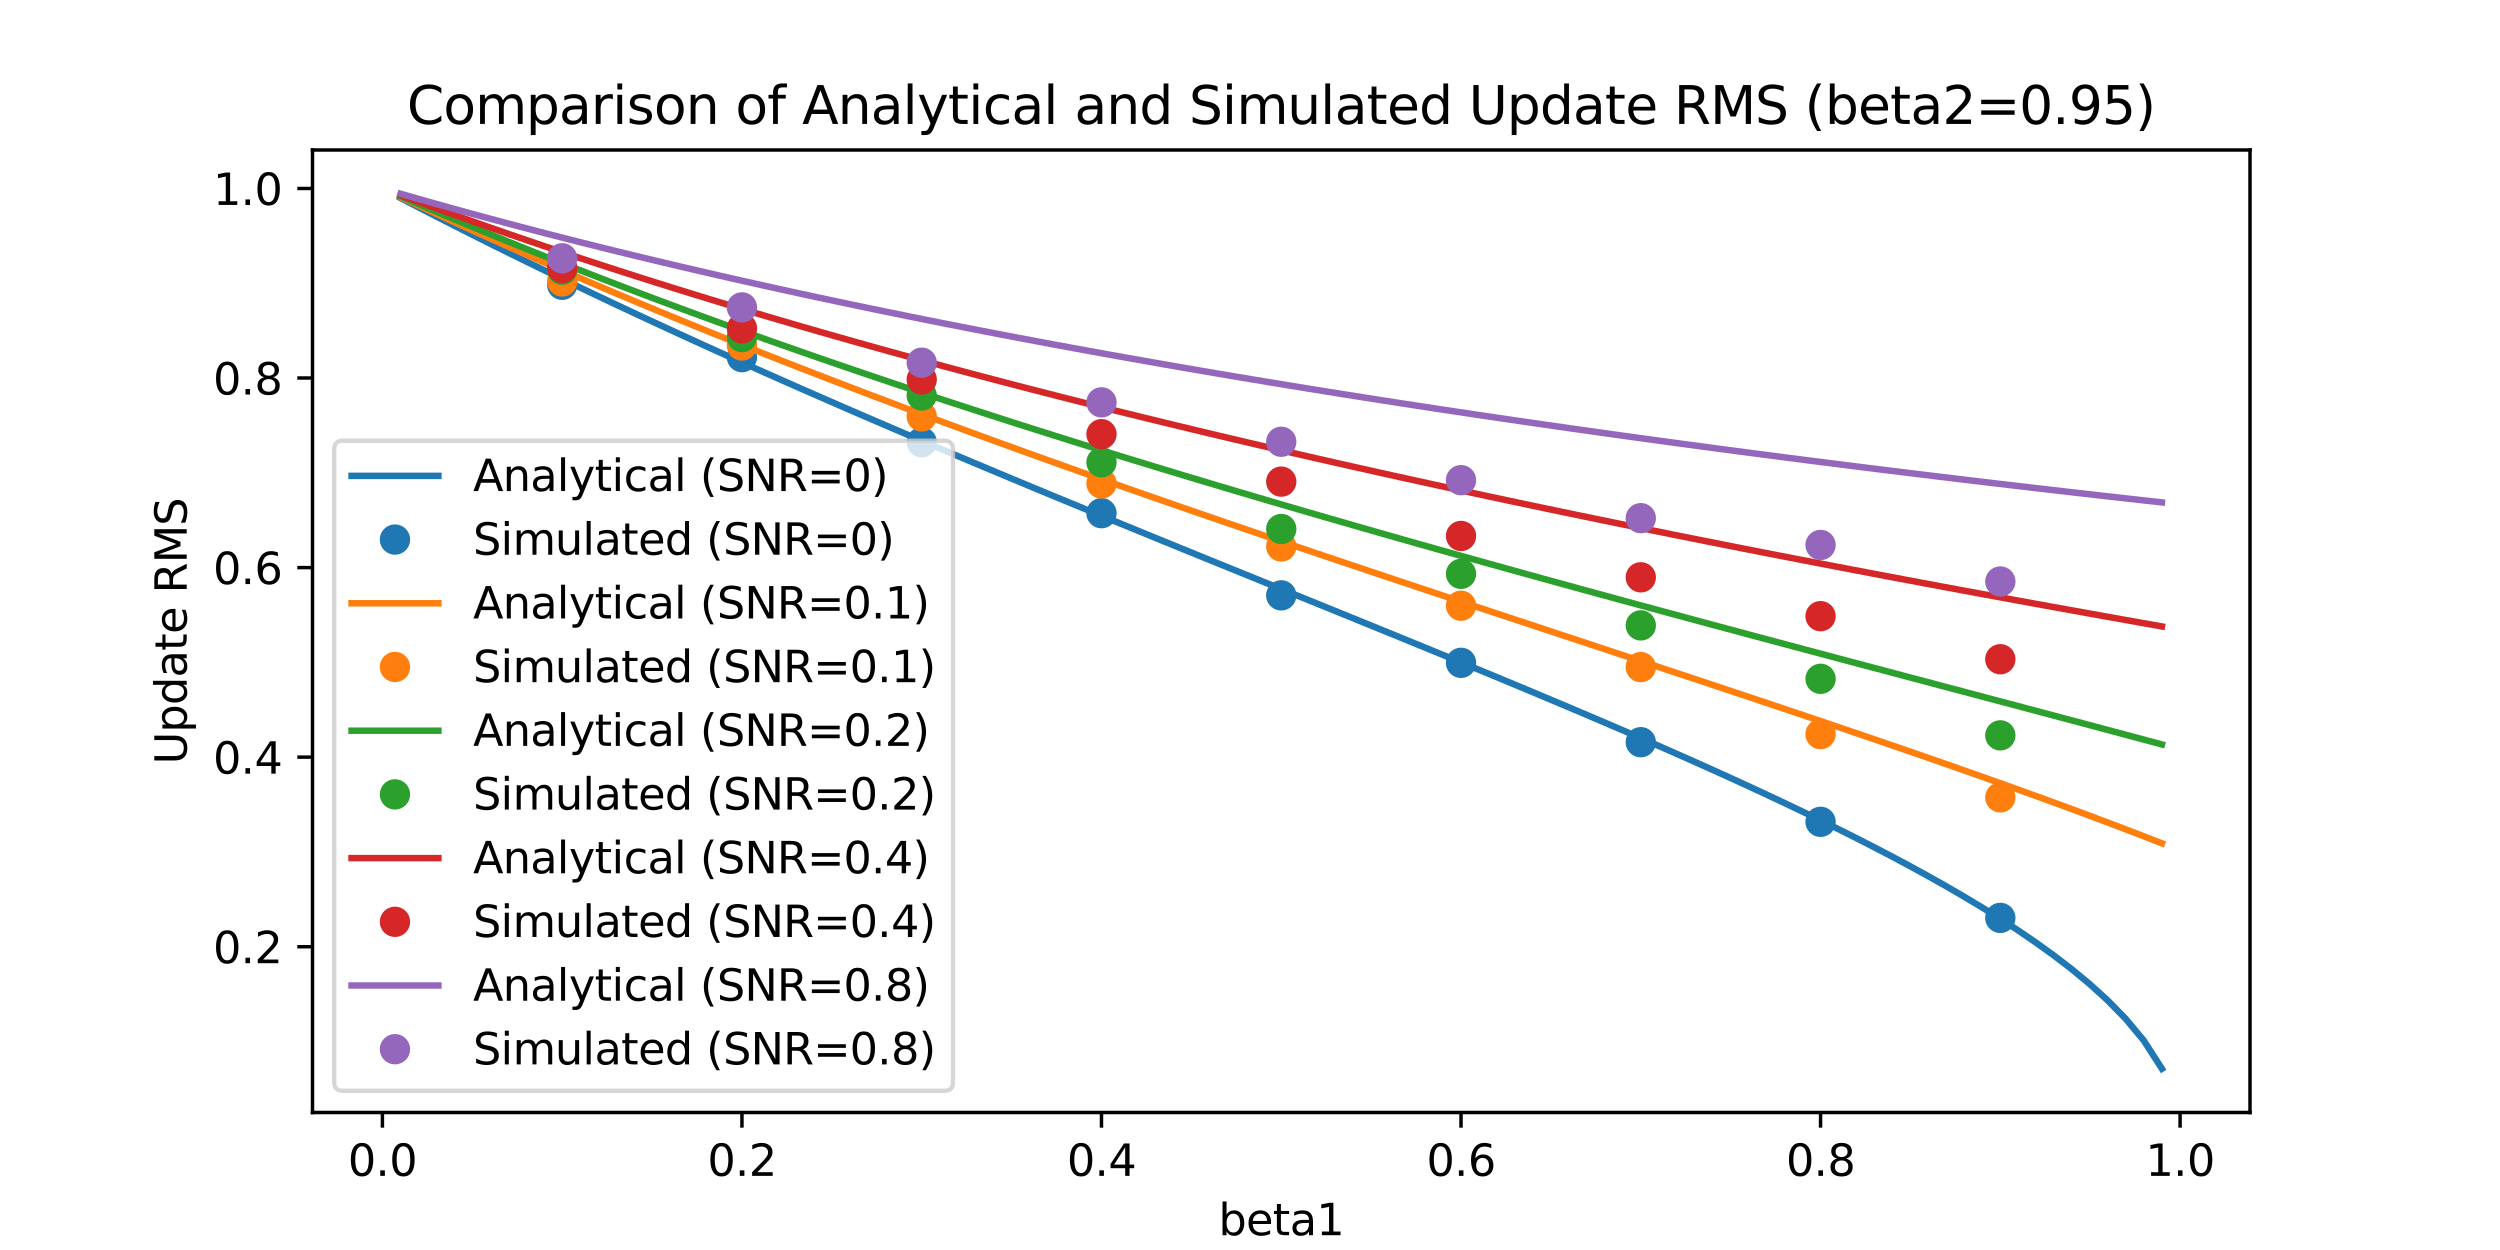 <?xml version="1.0" encoding="utf-8" standalone="no"?>
<!DOCTYPE svg PUBLIC "-//W3C//DTD SVG 1.1//EN"
  "http://www.w3.org/Graphics/SVG/1.1/DTD/svg11.dtd">
<svg xmlns:xlink="http://www.w3.org/1999/xlink" width="576pt" height="288pt" viewBox="0 0 576 288" xmlns="http://www.w3.org/2000/svg" version="1.1">
 <defs>
  <style type="text/css">*{stroke-linejoin: round; stroke-linecap: butt}</style>
 </defs>
 <g id="figure_1">
  <g id="patch_1">
   <path d="M 0 288 
L 576 288 
L 576 0 
L 0 0 
z
" style="fill: #ffffff"/>
  </g>
  <g id="axes_1">
   <g id="patch_2">
    <path d="M 72 256.32 
L 518.4 256.32 
L 518.4 34.56 
L 72 34.56 
z
" style="fill: #ffffff"/>
   </g>
   <g id="matplotlib.axis_1">
    <g id="xtick_1">
     <g id="line2d_1">
      <defs>
       <path id="m6813769b62" d="M 0 0 
L 0 3.5 
" style="stroke: #000000; stroke-width: 0.8"/>
      </defs>
      <g>
       <use xlink:href="#m6813769b62" x="88.107" y="256.32" style="stroke: #000000; stroke-width: 0.8"/>
      </g>
     </g>
     <g id="text_1">
      <!-- 0.0 -->
      <g transform="translate(80.156 270.918) scale(0.1 -0.1)">
       <defs>
        <path id="DejaVuSans-30" d="M 2034 4250 
Q 1547 4250 1301 3770 
Q 1056 3291 1056 2328 
Q 1056 1369 1301 889 
Q 1547 409 2034 409 
Q 2525 409 2770 889 
Q 3016 1369 3016 2328 
Q 3016 3291 2770 3770 
Q 2525 4250 2034 4250 
z
M 2034 4750 
Q 2819 4750 3233 4129 
Q 3647 3509 3647 2328 
Q 3647 1150 3233 529 
Q 2819 -91 2034 -91 
Q 1250 -91 836 529 
Q 422 1150 422 2328 
Q 422 3509 836 4129 
Q 1250 4750 2034 4750 
z
" transform="scale(0.016)"/>
        <path id="DejaVuSans-2e" d="M 684 794 
L 1344 794 
L 1344 0 
L 684 0 
L 684 794 
z
" transform="scale(0.016)"/>
       </defs>
       <use xlink:href="#DejaVuSans-30"/>
       <use xlink:href="#DejaVuSans-2e" transform="translate(63.623 0)"/>
       <use xlink:href="#DejaVuSans-30" transform="translate(95.41 0)"/>
      </g>
     </g>
    </g>
    <g id="xtick_2">
     <g id="line2d_2">
      <g>
       <use xlink:href="#m6813769b62" x="170.944" y="256.32" style="stroke: #000000; stroke-width: 0.8"/>
      </g>
     </g>
     <g id="text_2">
      <!-- 0.2 -->
      <g transform="translate(162.993 270.918) scale(0.1 -0.1)">
       <defs>
        <path id="DejaVuSans-32" d="M 1228 531 
L 3431 531 
L 3431 0 
L 469 0 
L 469 531 
Q 828 903 1448 1529 
Q 2069 2156 2228 2338 
Q 2531 2678 2651 2914 
Q 2772 3150 2772 3378 
Q 2772 3750 2511 3984 
Q 2250 4219 1831 4219 
Q 1534 4219 1204 4116 
Q 875 4013 500 3803 
L 500 4441 
Q 881 4594 1212 4672 
Q 1544 4750 1819 4750 
Q 2544 4750 2975 4387 
Q 3406 4025 3406 3419 
Q 3406 3131 3298 2873 
Q 3191 2616 2906 2266 
Q 2828 2175 2409 1742 
Q 1991 1309 1228 531 
z
" transform="scale(0.016)"/>
       </defs>
       <use xlink:href="#DejaVuSans-30"/>
       <use xlink:href="#DejaVuSans-2e" transform="translate(63.623 0)"/>
       <use xlink:href="#DejaVuSans-32" transform="translate(95.41 0)"/>
      </g>
     </g>
    </g>
    <g id="xtick_3">
     <g id="line2d_3">
      <g>
       <use xlink:href="#m6813769b62" x="253.781" y="256.32" style="stroke: #000000; stroke-width: 0.8"/>
      </g>
     </g>
     <g id="text_3">
      <!-- 0.4 -->
      <g transform="translate(245.83 270.918) scale(0.1 -0.1)">
       <defs>
        <path id="DejaVuSans-34" d="M 2419 4116 
L 825 1625 
L 2419 1625 
L 2419 4116 
z
M 2253 4666 
L 3047 4666 
L 3047 1625 
L 3713 1625 
L 3713 1100 
L 3047 1100 
L 3047 0 
L 2419 0 
L 2419 1100 
L 313 1100 
L 313 1709 
L 2253 4666 
z
" transform="scale(0.016)"/>
       </defs>
       <use xlink:href="#DejaVuSans-30"/>
       <use xlink:href="#DejaVuSans-2e" transform="translate(63.623 0)"/>
       <use xlink:href="#DejaVuSans-34" transform="translate(95.41 0)"/>
      </g>
     </g>
    </g>
    <g id="xtick_4">
     <g id="line2d_4">
      <g>
       <use xlink:href="#m6813769b62" x="336.619" y="256.32" style="stroke: #000000; stroke-width: 0.8"/>
      </g>
     </g>
     <g id="text_4">
      <!-- 0.6 -->
      <g transform="translate(328.667 270.918) scale(0.1 -0.1)">
       <defs>
        <path id="DejaVuSans-36" d="M 2113 2584 
Q 1688 2584 1439 2293 
Q 1191 2003 1191 1497 
Q 1191 994 1439 701 
Q 1688 409 2113 409 
Q 2538 409 2786 701 
Q 3034 994 3034 1497 
Q 3034 2003 2786 2293 
Q 2538 2584 2113 2584 
z
M 3366 4563 
L 3366 3988 
Q 3128 4100 2886 4159 
Q 2644 4219 2406 4219 
Q 1781 4219 1451 3797 
Q 1122 3375 1075 2522 
Q 1259 2794 1537 2939 
Q 1816 3084 2150 3084 
Q 2853 3084 3261 2657 
Q 3669 2231 3669 1497 
Q 3669 778 3244 343 
Q 2819 -91 2113 -91 
Q 1303 -91 875 529 
Q 447 1150 447 2328 
Q 447 3434 972 4092 
Q 1497 4750 2381 4750 
Q 2619 4750 2861 4703 
Q 3103 4656 3366 4563 
z
" transform="scale(0.016)"/>
       </defs>
       <use xlink:href="#DejaVuSans-30"/>
       <use xlink:href="#DejaVuSans-2e" transform="translate(63.623 0)"/>
       <use xlink:href="#DejaVuSans-36" transform="translate(95.41 0)"/>
      </g>
     </g>
    </g>
    <g id="xtick_5">
     <g id="line2d_5">
      <g>
       <use xlink:href="#m6813769b62" x="419.456" y="256.32" style="stroke: #000000; stroke-width: 0.8"/>
      </g>
     </g>
     <g id="text_5">
      <!-- 0.8 -->
      <g transform="translate(411.504 270.918) scale(0.1 -0.1)">
       <defs>
        <path id="DejaVuSans-38" d="M 2034 2216 
Q 1584 2216 1326 1975 
Q 1069 1734 1069 1313 
Q 1069 891 1326 650 
Q 1584 409 2034 409 
Q 2484 409 2743 651 
Q 3003 894 3003 1313 
Q 3003 1734 2745 1975 
Q 2488 2216 2034 2216 
z
M 1403 2484 
Q 997 2584 770 2862 
Q 544 3141 544 3541 
Q 544 4100 942 4425 
Q 1341 4750 2034 4750 
Q 2731 4750 3128 4425 
Q 3525 4100 3525 3541 
Q 3525 3141 3298 2862 
Q 3072 2584 2669 2484 
Q 3125 2378 3379 2068 
Q 3634 1759 3634 1313 
Q 3634 634 3220 271 
Q 2806 -91 2034 -91 
Q 1263 -91 848 271 
Q 434 634 434 1313 
Q 434 1759 690 2068 
Q 947 2378 1403 2484 
z
M 1172 3481 
Q 1172 3119 1398 2916 
Q 1625 2713 2034 2713 
Q 2441 2713 2670 2916 
Q 2900 3119 2900 3481 
Q 2900 3844 2670 4047 
Q 2441 4250 2034 4250 
Q 1625 4250 1398 4047 
Q 1172 3844 1172 3481 
z
" transform="scale(0.016)"/>
       </defs>
       <use xlink:href="#DejaVuSans-30"/>
       <use xlink:href="#DejaVuSans-2e" transform="translate(63.623 0)"/>
       <use xlink:href="#DejaVuSans-38" transform="translate(95.41 0)"/>
      </g>
     </g>
    </g>
    <g id="xtick_6">
     <g id="line2d_6">
      <g>
       <use xlink:href="#m6813769b62" x="502.293" y="256.32" style="stroke: #000000; stroke-width: 0.8"/>
      </g>
     </g>
     <g id="text_6">
      <!-- 1.0 -->
      <g transform="translate(494.341 270.918) scale(0.1 -0.1)">
       <defs>
        <path id="DejaVuSans-31" d="M 794 531 
L 1825 531 
L 1825 4091 
L 703 3866 
L 703 4441 
L 1819 4666 
L 2450 4666 
L 2450 531 
L 3481 531 
L 3481 0 
L 794 0 
L 794 531 
z
" transform="scale(0.016)"/>
       </defs>
       <use xlink:href="#DejaVuSans-31"/>
       <use xlink:href="#DejaVuSans-2e" transform="translate(63.623 0)"/>
       <use xlink:href="#DejaVuSans-30" transform="translate(95.41 0)"/>
      </g>
     </g>
    </g>
    <g id="text_7">
     <!-- beta1 -->
     <g transform="translate(280.744 284.597) scale(0.1 -0.1)">
      <defs>
       <path id="DejaVuSans-62" d="M 3116 1747 
Q 3116 2381 2855 2742 
Q 2594 3103 2138 3103 
Q 1681 3103 1420 2742 
Q 1159 2381 1159 1747 
Q 1159 1113 1420 752 
Q 1681 391 2138 391 
Q 2594 391 2855 752 
Q 3116 1113 3116 1747 
z
M 1159 2969 
Q 1341 3281 1617 3432 
Q 1894 3584 2278 3584 
Q 2916 3584 3314 3078 
Q 3713 2572 3713 1747 
Q 3713 922 3314 415 
Q 2916 -91 2278 -91 
Q 1894 -91 1617 61 
Q 1341 213 1159 525 
L 1159 0 
L 581 0 
L 581 4863 
L 1159 4863 
L 1159 2969 
z
" transform="scale(0.016)"/>
       <path id="DejaVuSans-65" d="M 3597 1894 
L 3597 1613 
L 953 1613 
Q 991 1019 1311 708 
Q 1631 397 2203 397 
Q 2534 397 2845 478 
Q 3156 559 3463 722 
L 3463 178 
Q 3153 47 2828 -22 
Q 2503 -91 2169 -91 
Q 1331 -91 842 396 
Q 353 884 353 1716 
Q 353 2575 817 3079 
Q 1281 3584 2069 3584 
Q 2775 3584 3186 3129 
Q 3597 2675 3597 1894 
z
M 3022 2063 
Q 3016 2534 2758 2815 
Q 2500 3097 2075 3097 
Q 1594 3097 1305 2825 
Q 1016 2553 972 2059 
L 3022 2063 
z
" transform="scale(0.016)"/>
       <path id="DejaVuSans-74" d="M 1172 4494 
L 1172 3500 
L 2356 3500 
L 2356 3053 
L 1172 3053 
L 1172 1153 
Q 1172 725 1289 603 
Q 1406 481 1766 481 
L 2356 481 
L 2356 0 
L 1766 0 
Q 1100 0 847 248 
Q 594 497 594 1153 
L 594 3053 
L 172 3053 
L 172 3500 
L 594 3500 
L 594 4494 
L 1172 4494 
z
" transform="scale(0.016)"/>
       <path id="DejaVuSans-61" d="M 2194 1759 
Q 1497 1759 1228 1600 
Q 959 1441 959 1056 
Q 959 750 1161 570 
Q 1363 391 1709 391 
Q 2188 391 2477 730 
Q 2766 1069 2766 1631 
L 2766 1759 
L 2194 1759 
z
M 3341 1997 
L 3341 0 
L 2766 0 
L 2766 531 
Q 2569 213 2275 61 
Q 1981 -91 1556 -91 
Q 1019 -91 701 211 
Q 384 513 384 1019 
Q 384 1609 779 1909 
Q 1175 2209 1959 2209 
L 2766 2209 
L 2766 2266 
Q 2766 2663 2505 2880 
Q 2244 3097 1772 3097 
Q 1472 3097 1187 3025 
Q 903 2953 641 2809 
L 641 3341 
Q 956 3463 1253 3523 
Q 1550 3584 1831 3584 
Q 2591 3584 2966 3190 
Q 3341 2797 3341 1997 
z
" transform="scale(0.016)"/>
      </defs>
      <use xlink:href="#DejaVuSans-62"/>
      <use xlink:href="#DejaVuSans-65" transform="translate(63.477 0)"/>
      <use xlink:href="#DejaVuSans-74" transform="translate(125 0)"/>
      <use xlink:href="#DejaVuSans-61" transform="translate(164.209 0)"/>
      <use xlink:href="#DejaVuSans-31" transform="translate(225.488 0)"/>
     </g>
    </g>
   </g>
   <g id="matplotlib.axis_2">
    <g id="ytick_1">
     <g id="line2d_7">
      <defs>
       <path id="m5a29b4dcd6" d="M 0 0 
L -3.5 0 
" style="stroke: #000000; stroke-width: 0.8"/>
      </defs>
      <g>
       <use xlink:href="#m5a29b4dcd6" x="72" y="218.124" style="stroke: #000000; stroke-width: 0.8"/>
      </g>
     </g>
     <g id="text_8">
      <!-- 0.2 -->
      <g transform="translate(49.097 221.923) scale(0.1 -0.1)">
       <use xlink:href="#DejaVuSans-30"/>
       <use xlink:href="#DejaVuSans-2e" transform="translate(63.623 0)"/>
       <use xlink:href="#DejaVuSans-32" transform="translate(95.41 0)"/>
      </g>
     </g>
    </g>
    <g id="ytick_2">
     <g id="line2d_8">
      <g>
       <use xlink:href="#m5a29b4dcd6" x="72" y="174.449" style="stroke: #000000; stroke-width: 0.8"/>
      </g>
     </g>
     <g id="text_9">
      <!-- 0.4 -->
      <g transform="translate(49.097 178.248) scale(0.1 -0.1)">
       <use xlink:href="#DejaVuSans-30"/>
       <use xlink:href="#DejaVuSans-2e" transform="translate(63.623 0)"/>
       <use xlink:href="#DejaVuSans-34" transform="translate(95.41 0)"/>
      </g>
     </g>
    </g>
    <g id="ytick_3">
     <g id="line2d_9">
      <g>
       <use xlink:href="#m5a29b4dcd6" x="72" y="130.773" style="stroke: #000000; stroke-width: 0.8"/>
      </g>
     </g>
     <g id="text_10">
      <!-- 0.6 -->
      <g transform="translate(49.097 134.573) scale(0.1 -0.1)">
       <use xlink:href="#DejaVuSans-30"/>
       <use xlink:href="#DejaVuSans-2e" transform="translate(63.623 0)"/>
       <use xlink:href="#DejaVuSans-36" transform="translate(95.41 0)"/>
      </g>
     </g>
    </g>
    <g id="ytick_4">
     <g id="line2d_10">
      <g>
       <use xlink:href="#m5a29b4dcd6" x="72" y="87.098" style="stroke: #000000; stroke-width: 0.8"/>
      </g>
     </g>
     <g id="text_11">
      <!-- 0.8 -->
      <g transform="translate(49.097 90.898) scale(0.1 -0.1)">
       <use xlink:href="#DejaVuSans-30"/>
       <use xlink:href="#DejaVuSans-2e" transform="translate(63.623 0)"/>
       <use xlink:href="#DejaVuSans-38" transform="translate(95.41 0)"/>
      </g>
     </g>
    </g>
    <g id="ytick_5">
     <g id="line2d_11">
      <g>
       <use xlink:href="#m5a29b4dcd6" x="72" y="43.423" style="stroke: #000000; stroke-width: 0.8"/>
      </g>
     </g>
     <g id="text_12">
      <!-- 1.0 -->
      <g transform="translate(49.097 47.223) scale(0.1 -0.1)">
       <use xlink:href="#DejaVuSans-31"/>
       <use xlink:href="#DejaVuSans-2e" transform="translate(63.623 0)"/>
       <use xlink:href="#DejaVuSans-30" transform="translate(95.41 0)"/>
      </g>
     </g>
    </g>
    <g id="text_13">
     <!-- Update RMS -->
     <g transform="translate(43.017 176.1) rotate(-90) scale(0.1 -0.1)">
      <defs>
       <path id="DejaVuSans-55" d="M 556 4666 
L 1191 4666 
L 1191 1831 
Q 1191 1081 1462 751 
Q 1734 422 2344 422 
Q 2950 422 3222 751 
Q 3494 1081 3494 1831 
L 3494 4666 
L 4128 4666 
L 4128 1753 
Q 4128 841 3676 375 
Q 3225 -91 2344 -91 
Q 1459 -91 1007 375 
Q 556 841 556 1753 
L 556 4666 
z
" transform="scale(0.016)"/>
       <path id="DejaVuSans-70" d="M 1159 525 
L 1159 -1331 
L 581 -1331 
L 581 3500 
L 1159 3500 
L 1159 2969 
Q 1341 3281 1617 3432 
Q 1894 3584 2278 3584 
Q 2916 3584 3314 3078 
Q 3713 2572 3713 1747 
Q 3713 922 3314 415 
Q 2916 -91 2278 -91 
Q 1894 -91 1617 61 
Q 1341 213 1159 525 
z
M 3116 1747 
Q 3116 2381 2855 2742 
Q 2594 3103 2138 3103 
Q 1681 3103 1420 2742 
Q 1159 2381 1159 1747 
Q 1159 1113 1420 752 
Q 1681 391 2138 391 
Q 2594 391 2855 752 
Q 3116 1113 3116 1747 
z
" transform="scale(0.016)"/>
       <path id="DejaVuSans-64" d="M 2906 2969 
L 2906 4863 
L 3481 4863 
L 3481 0 
L 2906 0 
L 2906 525 
Q 2725 213 2448 61 
Q 2172 -91 1784 -91 
Q 1150 -91 751 415 
Q 353 922 353 1747 
Q 353 2572 751 3078 
Q 1150 3584 1784 3584 
Q 2172 3584 2448 3432 
Q 2725 3281 2906 2969 
z
M 947 1747 
Q 947 1113 1208 752 
Q 1469 391 1925 391 
Q 2381 391 2643 752 
Q 2906 1113 2906 1747 
Q 2906 2381 2643 2742 
Q 2381 3103 1925 3103 
Q 1469 3103 1208 2742 
Q 947 2381 947 1747 
z
" transform="scale(0.016)"/>
       <path id="DejaVuSans-20" transform="scale(0.016)"/>
       <path id="DejaVuSans-52" d="M 2841 2188 
Q 3044 2119 3236 1894 
Q 3428 1669 3622 1275 
L 4263 0 
L 3584 0 
L 2988 1197 
Q 2756 1666 2539 1819 
Q 2322 1972 1947 1972 
L 1259 1972 
L 1259 0 
L 628 0 
L 628 4666 
L 2053 4666 
Q 2853 4666 3247 4331 
Q 3641 3997 3641 3322 
Q 3641 2881 3436 2590 
Q 3231 2300 2841 2188 
z
M 1259 4147 
L 1259 2491 
L 2053 2491 
Q 2509 2491 2742 2702 
Q 2975 2913 2975 3322 
Q 2975 3731 2742 3939 
Q 2509 4147 2053 4147 
L 1259 4147 
z
" transform="scale(0.016)"/>
       <path id="DejaVuSans-4d" d="M 628 4666 
L 1569 4666 
L 2759 1491 
L 3956 4666 
L 4897 4666 
L 4897 0 
L 4281 0 
L 4281 4097 
L 3078 897 
L 2444 897 
L 1241 4097 
L 1241 0 
L 628 0 
L 628 4666 
z
" transform="scale(0.016)"/>
       <path id="DejaVuSans-53" d="M 3425 4513 
L 3425 3897 
Q 3066 4069 2747 4153 
Q 2428 4238 2131 4238 
Q 1616 4238 1336 4038 
Q 1056 3838 1056 3469 
Q 1056 3159 1242 3001 
Q 1428 2844 1947 2747 
L 2328 2669 
Q 3034 2534 3370 2195 
Q 3706 1856 3706 1288 
Q 3706 609 3251 259 
Q 2797 -91 1919 -91 
Q 1588 -91 1214 -16 
Q 841 59 441 206 
L 441 856 
Q 825 641 1194 531 
Q 1563 422 1919 422 
Q 2459 422 2753 634 
Q 3047 847 3047 1241 
Q 3047 1584 2836 1778 
Q 2625 1972 2144 2069 
L 1759 2144 
Q 1053 2284 737 2584 
Q 422 2884 422 3419 
Q 422 4038 858 4394 
Q 1294 4750 2059 4750 
Q 2388 4750 2728 4690 
Q 3069 4631 3425 4513 
z
" transform="scale(0.016)"/>
      </defs>
      <use xlink:href="#DejaVuSans-55"/>
      <use xlink:href="#DejaVuSans-70" transform="translate(73.193 0)"/>
      <use xlink:href="#DejaVuSans-64" transform="translate(136.67 0)"/>
      <use xlink:href="#DejaVuSans-61" transform="translate(200.146 0)"/>
      <use xlink:href="#DejaVuSans-74" transform="translate(261.426 0)"/>
      <use xlink:href="#DejaVuSans-65" transform="translate(300.635 0)"/>
      <use xlink:href="#DejaVuSans-20" transform="translate(362.158 0)"/>
      <use xlink:href="#DejaVuSans-52" transform="translate(393.945 0)"/>
      <use xlink:href="#DejaVuSans-4d" transform="translate(463.428 0)"/>
      <use xlink:href="#DejaVuSans-53" transform="translate(549.707 0)"/>
     </g>
    </g>
   </g>
   <g id="line2d_12">
    <path d="M 92.291 45.618 
L 96.475 47.791 
L 100.658 49.944 
L 104.842 52.075 
L 109.026 54.188 
L 113.209 56.28 
L 117.393 58.355 
L 121.577 60.411 
L 125.76 62.45 
L 129.944 64.472 
L 134.128 66.478 
L 138.312 68.468 
L 142.495 70.442 
L 146.679 72.401 
L 150.863 74.346 
L 155.046 76.277 
L 159.23 78.195 
L 163.414 80.099 
L 167.597 81.991 
L 171.781 83.871 
L 175.965 85.739 
L 180.148 87.595 
L 184.332 89.441 
L 188.516 91.276 
L 192.7 93.101 
L 196.883 94.917 
L 201.067 96.722 
L 205.251 98.519 
L 209.434 100.308 
L 213.618 102.088 
L 217.802 103.861 
L 221.985 105.626 
L 226.169 107.384 
L 230.353 109.135 
L 234.536 110.881 
L 238.72 112.62 
L 242.904 114.354 
L 247.088 116.082 
L 251.271 117.806 
L 255.455 119.526 
L 259.639 121.241 
L 263.822 122.953 
L 268.006 124.662 
L 272.19 126.368 
L 276.373 128.072 
L 280.557 129.773 
L 284.741 131.473 
L 288.924 133.172 
L 293.108 134.871 
L 297.292 136.569 
L 301.476 138.267 
L 305.659 139.966 
L 309.843 141.666 
L 314.027 143.368 
L 318.21 145.072 
L 322.394 146.779 
L 326.578 148.489 
L 330.761 150.203 
L 334.945 151.922 
L 339.129 153.646 
L 343.312 155.376 
L 347.496 157.112 
L 351.68 158.856 
L 355.864 160.607 
L 360.047 162.368 
L 364.231 164.138 
L 368.415 165.919 
L 372.598 167.712 
L 376.782 169.518 
L 380.966 171.338 
L 385.149 173.173 
L 389.333 175.025 
L 393.517 176.895 
L 397.7 178.785 
L 401.884 180.696 
L 406.068 182.631 
L 410.252 184.591 
L 414.435 186.58 
L 418.619 188.599 
L 422.803 190.652 
L 426.986 192.742 
L 431.17 194.874 
L 435.354 197.05 
L 439.537 199.278 
L 443.721 201.562 
L 447.905 203.911 
L 452.088 206.331 
L 456.272 208.835 
L 460.456 211.434 
L 464.64 214.145 
L 468.823 216.989 
L 473.007 219.993 
L 477.191 223.195 
L 481.374 226.65 
L 485.558 230.442 
L 489.742 234.712 
L 493.925 239.739 
L 498.109 246.24 
" clip-path="url(#p8cbc8ef77c)" style="fill: none; stroke: #1f77b4; stroke-width: 1.5; stroke-linecap: square"/>
   </g>
   <g id="line2d_13">
    <defs>
     <path id="m09a8c472cd" d="M 0 3 
C 0.796 3 1.559 2.684 2.121 2.121 
C 2.684 1.559 3 0.796 3 0 
C 3 -0.796 2.684 -1.559 2.121 -2.121 
C 1.559 -2.684 0.796 -3 0 -3 
C -0.796 -3 -1.559 -2.684 -2.121 -2.121 
C -2.684 -1.559 -3 -0.796 -3 0 
C -3 0.796 -2.684 1.559 -2.121 2.121 
C -1.559 2.684 -0.796 3 0 3 
z
" style="stroke: #1f77b4"/>
    </defs>
    <g clip-path="url(#p8cbc8ef77c)">
     <use xlink:href="#m09a8c472cd" x="129.526" y="65.619" style="fill: #1f77b4; stroke: #1f77b4"/>
     <use xlink:href="#m09a8c472cd" x="170.944" y="82.294" style="fill: #1f77b4; stroke: #1f77b4"/>
     <use xlink:href="#m09a8c472cd" x="212.363" y="101.886" style="fill: #1f77b4; stroke: #1f77b4"/>
     <use xlink:href="#m09a8c472cd" x="253.781" y="118.236" style="fill: #1f77b4; stroke: #1f77b4"/>
     <use xlink:href="#m09a8c472cd" x="295.2" y="137.172" style="fill: #1f77b4; stroke: #1f77b4"/>
     <use xlink:href="#m09a8c472cd" x="336.619" y="152.714" style="fill: #1f77b4; stroke: #1f77b4"/>
     <use xlink:href="#m09a8c472cd" x="378.037" y="171.001" style="fill: #1f77b4; stroke: #1f77b4"/>
     <use xlink:href="#m09a8c472cd" x="419.456" y="189.347" style="fill: #1f77b4; stroke: #1f77b4"/>
     <use xlink:href="#m09a8c472cd" x="460.874" y="211.482" style="fill: #1f77b4; stroke: #1f77b4"/>
    </g>
   </g>
   <g id="line2d_14">
    <path d="M 92.291 45.418 
L 96.475 47.391 
L 100.658 49.343 
L 104.842 51.274 
L 109.026 53.186 
L 113.209 55.079 
L 117.393 56.953 
L 121.577 58.808 
L 125.76 60.646 
L 129.944 62.467 
L 134.128 64.271 
L 138.312 66.058 
L 142.495 67.83 
L 146.679 69.586 
L 150.863 71.328 
L 155.046 73.054 
L 159.23 74.767 
L 163.414 76.465 
L 167.597 78.15 
L 171.781 79.822 
L 175.965 81.481 
L 180.148 83.128 
L 184.332 84.763 
L 188.516 86.386 
L 192.7 87.997 
L 196.883 89.598 
L 201.067 91.188 
L 205.251 92.767 
L 209.434 94.336 
L 213.618 95.896 
L 217.802 97.446 
L 221.985 98.986 
L 226.169 100.518 
L 230.353 102.041 
L 234.536 103.555 
L 238.72 105.062 
L 242.904 106.56 
L 247.088 108.051 
L 251.271 109.535 
L 255.455 111.012 
L 259.639 112.482 
L 263.822 113.945 
L 268.006 115.402 
L 272.19 116.853 
L 276.373 118.298 
L 280.557 119.738 
L 284.741 121.172 
L 288.924 122.601 
L 293.108 124.026 
L 297.292 125.446 
L 301.476 126.861 
L 305.659 128.273 
L 309.843 129.681 
L 314.027 131.085 
L 318.21 132.486 
L 322.394 133.884 
L 326.578 135.28 
L 330.761 136.672 
L 334.945 138.063 
L 339.129 139.451 
L 343.312 140.838 
L 347.496 142.223 
L 351.68 143.608 
L 355.864 144.991 
L 360.047 146.373 
L 364.231 147.756 
L 368.415 149.138 
L 372.598 150.521 
L 376.782 151.904 
L 380.966 153.289 
L 385.149 154.674 
L 389.333 156.061 
L 393.517 157.45 
L 397.7 158.842 
L 401.884 160.236 
L 406.068 161.634 
L 410.252 163.035 
L 414.435 164.44 
L 418.619 165.849 
L 422.803 167.263 
L 426.986 168.683 
L 431.17 170.109 
L 435.354 171.541 
L 439.537 172.98 
L 443.721 174.427 
L 447.905 175.882 
L 452.088 177.346 
L 456.272 178.82 
L 460.456 180.305 
L 464.64 181.801 
L 468.823 183.309 
L 473.007 184.831 
L 477.191 186.366 
L 481.374 187.918 
L 485.558 189.486 
L 489.742 191.072 
L 493.925 192.678 
L 498.109 194.306 
" clip-path="url(#p8cbc8ef77c)" style="fill: none; stroke: #ff7f0e; stroke-width: 1.5; stroke-linecap: square"/>
   </g>
   <g id="line2d_15">
    <defs>
     <path id="m66ff296178" d="M 0 3 
C 0.796 3 1.559 2.684 2.121 2.121 
C 2.684 1.559 3 0.796 3 0 
C 3 -0.796 2.684 -1.559 2.121 -2.121 
C 1.559 -2.684 0.796 -3 0 -3 
C -0.796 -3 -1.559 -2.684 -2.121 -2.121 
C -2.684 -1.559 -3 -0.796 -3 0 
C -3 0.796 -2.684 1.559 -2.121 2.121 
C -1.559 2.684 -0.796 3 0 3 
z
" style="stroke: #ff7f0e"/>
    </defs>
    <g clip-path="url(#p8cbc8ef77c)">
     <use xlink:href="#m66ff296178" x="129.526" y="64.844" style="fill: #ff7f0e; stroke: #ff7f0e"/>
     <use xlink:href="#m66ff296178" x="170.944" y="79.59" style="fill: #ff7f0e; stroke: #ff7f0e"/>
     <use xlink:href="#m66ff296178" x="212.363" y="95.95" style="fill: #ff7f0e; stroke: #ff7f0e"/>
     <use xlink:href="#m66ff296178" x="253.781" y="111.402" style="fill: #ff7f0e; stroke: #ff7f0e"/>
     <use xlink:href="#m66ff296178" x="295.2" y="125.905" style="fill: #ff7f0e; stroke: #ff7f0e"/>
     <use xlink:href="#m66ff296178" x="336.619" y="139.558" style="fill: #ff7f0e; stroke: #ff7f0e"/>
     <use xlink:href="#m66ff296178" x="378.037" y="153.7" style="fill: #ff7f0e; stroke: #ff7f0e"/>
     <use xlink:href="#m66ff296178" x="419.456" y="169.142" style="fill: #ff7f0e; stroke: #ff7f0e"/>
     <use xlink:href="#m66ff296178" x="460.874" y="183.716" style="fill: #ff7f0e; stroke: #ff7f0e"/>
    </g>
   </g>
   <g id="line2d_16">
    <path d="M 92.291 45.251 
L 96.475 47.057 
L 100.658 48.843 
L 104.842 50.609 
L 109.026 52.355 
L 113.209 54.082 
L 117.393 55.791 
L 121.577 57.482 
L 125.76 59.155 
L 129.944 60.811 
L 134.128 62.45 
L 138.312 64.073 
L 142.495 65.68 
L 146.679 67.272 
L 150.863 68.848 
L 155.046 70.41 
L 159.23 71.957 
L 163.414 73.49 
L 167.597 75.009 
L 171.781 76.516 
L 175.965 78.008 
L 180.148 79.489 
L 184.332 80.956 
L 188.516 82.412 
L 192.7 83.856 
L 196.883 85.288 
L 201.067 86.709 
L 205.251 88.119 
L 209.434 89.518 
L 213.618 90.907 
L 217.802 92.285 
L 221.985 93.653 
L 226.169 95.012 
L 230.353 96.361 
L 234.536 97.701 
L 238.72 99.031 
L 242.904 100.353 
L 247.088 101.666 
L 251.271 102.971 
L 255.455 104.268 
L 259.639 105.557 
L 263.822 106.837 
L 268.006 108.111 
L 272.19 109.377 
L 276.373 110.635 
L 280.557 111.887 
L 284.741 113.132 
L 288.924 114.37 
L 293.108 115.602 
L 297.292 116.827 
L 301.476 118.046 
L 305.659 119.26 
L 309.843 120.468 
L 314.027 121.67 
L 318.21 122.866 
L 322.394 124.058 
L 326.578 125.244 
L 330.761 126.426 
L 334.945 127.602 
L 339.129 128.774 
L 343.312 129.942 
L 347.496 131.105 
L 351.68 132.265 
L 355.864 133.42 
L 360.047 134.572 
L 364.231 135.72 
L 368.415 136.864 
L 372.598 138.005 
L 376.782 139.143 
L 380.966 140.278 
L 385.149 141.41 
L 389.333 142.54 
L 393.517 143.667 
L 397.7 144.791 
L 401.884 145.914 
L 406.068 147.034 
L 410.252 148.153 
L 414.435 149.269 
L 418.619 150.385 
L 422.803 151.498 
L 426.986 152.611 
L 431.17 153.723 
L 435.354 154.833 
L 439.537 155.943 
L 443.721 157.053 
L 447.905 158.162 
L 452.088 159.271 
L 456.272 160.381 
L 460.456 161.49 
L 464.64 162.6 
L 468.823 163.711 
L 473.007 164.822 
L 477.191 165.935 
L 481.374 167.049 
L 485.558 168.165 
L 489.742 169.282 
L 493.925 170.401 
L 498.109 171.523 
" clip-path="url(#p8cbc8ef77c)" style="fill: none; stroke: #2ca02c; stroke-width: 1.5; stroke-linecap: square"/>
   </g>
   <g id="line2d_17">
    <defs>
     <path id="m5ce21f592c" d="M 0 3 
C 0.796 3 1.559 2.684 2.121 2.121 
C 2.684 1.559 3 0.796 3 0 
C 3 -0.796 2.684 -1.559 2.121 -2.121 
C 1.559 -2.684 0.796 -3 0 -3 
C -0.796 -3 -1.559 -2.684 -2.121 -2.121 
C -2.684 -1.559 -3 -0.796 -3 0 
C -3 0.796 -2.684 1.559 -2.121 2.121 
C -1.559 2.684 -0.796 3 0 3 
z
" style="stroke: #2ca02c"/>
    </defs>
    <g clip-path="url(#p8cbc8ef77c)">
     <use xlink:href="#m5ce21f592c" x="129.526" y="62.154" style="fill: #2ca02c; stroke: #2ca02c"/>
     <use xlink:href="#m5ce21f592c" x="170.944" y="77.683" style="fill: #2ca02c; stroke: #2ca02c"/>
     <use xlink:href="#m5ce21f592c" x="212.363" y="91.134" style="fill: #2ca02c; stroke: #2ca02c"/>
     <use xlink:href="#m5ce21f592c" x="253.781" y="106.517" style="fill: #2ca02c; stroke: #2ca02c"/>
     <use xlink:href="#m5ce21f592c" x="295.2" y="121.881" style="fill: #2ca02c; stroke: #2ca02c"/>
     <use xlink:href="#m5ce21f592c" x="336.619" y="132.215" style="fill: #2ca02c; stroke: #2ca02c"/>
     <use xlink:href="#m5ce21f592c" x="378.037" y="144.093" style="fill: #2ca02c; stroke: #2ca02c"/>
     <use xlink:href="#m5ce21f592c" x="419.456" y="156.4" style="fill: #2ca02c; stroke: #2ca02c"/>
     <use xlink:href="#m5ce21f592c" x="460.874" y="169.427" style="fill: #2ca02c; stroke: #2ca02c"/>
    </g>
   </g>
   <g id="line2d_18">
    <path d="M 92.291 44.989 
L 96.475 46.534 
L 100.658 48.06 
L 104.842 49.567 
L 109.026 51.056 
L 113.209 52.526 
L 117.393 53.979 
L 121.577 55.415 
L 125.76 56.834 
L 129.944 58.236 
L 134.128 59.622 
L 138.312 60.993 
L 142.495 62.349 
L 146.679 63.689 
L 150.863 65.015 
L 155.046 66.326 
L 159.23 67.624 
L 163.414 68.908 
L 167.597 70.178 
L 171.781 71.436 
L 175.965 72.68 
L 180.148 73.912 
L 184.332 75.132 
L 188.516 76.34 
L 192.7 77.536 
L 196.883 78.72 
L 201.067 79.894 
L 205.251 81.056 
L 209.434 82.207 
L 213.618 83.348 
L 217.802 84.478 
L 221.985 85.599 
L 226.169 86.709 
L 230.353 87.809 
L 234.536 88.9 
L 238.72 89.982 
L 242.904 91.054 
L 247.088 92.118 
L 251.271 93.172 
L 255.455 94.218 
L 259.639 95.255 
L 263.822 96.284 
L 268.006 97.305 
L 272.19 98.317 
L 276.373 99.322 
L 280.557 100.319 
L 284.741 101.309 
L 288.924 102.291 
L 293.108 103.266 
L 297.292 104.233 
L 301.476 105.194 
L 305.659 106.147 
L 309.843 107.094 
L 314.027 108.034 
L 318.21 108.968 
L 322.394 109.895 
L 326.578 110.816 
L 330.761 111.731 
L 334.945 112.639 
L 339.129 113.542 
L 343.312 114.439 
L 347.496 115.33 
L 351.68 116.215 
L 355.864 117.095 
L 360.047 117.969 
L 364.231 118.838 
L 368.415 119.702 
L 372.598 120.561 
L 376.782 121.415 
L 380.966 122.263 
L 385.149 123.107 
L 389.333 123.946 
L 393.517 124.78 
L 397.7 125.61 
L 401.884 126.435 
L 406.068 127.255 
L 410.252 128.072 
L 414.435 128.884 
L 418.619 129.691 
L 422.803 130.495 
L 426.986 131.294 
L 431.17 132.09 
L 435.354 132.882 
L 439.537 133.669 
L 443.721 134.453 
L 447.905 135.234 
L 452.088 136.01 
L 456.272 136.784 
L 460.456 137.553 
L 464.64 138.319 
L 468.823 139.082 
L 473.007 139.842 
L 477.191 140.598 
L 481.374 141.351 
L 485.558 142.102 
L 489.742 142.849 
L 493.925 143.593 
L 498.109 144.334 
" clip-path="url(#p8cbc8ef77c)" style="fill: none; stroke: #d62728; stroke-width: 1.5; stroke-linecap: square"/>
   </g>
   <g id="line2d_19">
    <defs>
     <path id="m19677b4032" d="M 0 3 
C 0.796 3 1.559 2.684 2.121 2.121 
C 2.684 1.559 3 0.796 3 0 
C 3 -0.796 2.684 -1.559 2.121 -2.121 
C 1.559 -2.684 0.796 -3 0 -3 
C -0.796 -3 -1.559 -2.684 -2.121 -2.121 
C -2.684 -1.559 -3 -0.796 -3 0 
C -3 0.796 -2.684 1.559 -2.121 2.121 
C -1.559 2.684 -0.796 3 0 3 
z
" style="stroke: #d62728"/>
    </defs>
    <g clip-path="url(#p8cbc8ef77c)">
     <use xlink:href="#m19677b4032" x="129.526" y="61.748" style="fill: #d62728; stroke: #d62728"/>
     <use xlink:href="#m19677b4032" x="170.944" y="75.658" style="fill: #d62728; stroke: #d62728"/>
     <use xlink:href="#m19677b4032" x="212.363" y="87.441" style="fill: #d62728; stroke: #d62728"/>
     <use xlink:href="#m19677b4032" x="253.781" y="100.033" style="fill: #d62728; stroke: #d62728"/>
     <use xlink:href="#m19677b4032" x="295.2" y="110.965" style="fill: #d62728; stroke: #d62728"/>
     <use xlink:href="#m19677b4032" x="336.619" y="123.484" style="fill: #d62728; stroke: #d62728"/>
     <use xlink:href="#m19677b4032" x="378.037" y="133.013" style="fill: #d62728; stroke: #d62728"/>
     <use xlink:href="#m19677b4032" x="419.456" y="141.966" style="fill: #d62728; stroke: #d62728"/>
     <use xlink:href="#m19677b4032" x="460.874" y="151.888" style="fill: #d62728; stroke: #d62728"/>
    </g>
   </g>
   <g id="line2d_20">
    <path d="M 92.291 44.64 
L 96.475 45.839 
L 100.658 47.021 
L 104.842 48.187 
L 109.026 49.336 
L 113.209 50.47 
L 117.393 51.588 
L 121.577 52.691 
L 125.76 53.779 
L 129.944 54.853 
L 134.128 55.913 
L 138.312 56.959 
L 142.495 57.991 
L 146.679 59.01 
L 150.863 60.017 
L 155.046 61.011 
L 159.23 61.992 
L 163.414 62.962 
L 167.597 63.92 
L 171.781 64.866 
L 175.965 65.801 
L 180.148 66.725 
L 184.332 67.638 
L 188.516 68.54 
L 192.7 69.432 
L 196.883 70.313 
L 201.067 71.185 
L 205.251 72.047 
L 209.434 72.899 
L 213.618 73.742 
L 217.802 74.575 
L 221.985 75.4 
L 226.169 76.215 
L 230.353 77.022 
L 234.536 77.82 
L 238.72 78.61 
L 242.904 79.392 
L 247.088 80.165 
L 251.271 80.93 
L 255.455 81.688 
L 259.639 82.438 
L 263.822 83.18 
L 268.006 83.915 
L 272.19 84.643 
L 276.373 85.363 
L 280.557 86.076 
L 284.741 86.783 
L 288.924 87.483 
L 293.108 88.176 
L 297.292 88.862 
L 301.476 89.542 
L 305.659 90.215 
L 309.843 90.883 
L 314.027 91.544 
L 318.21 92.199 
L 322.394 92.848 
L 326.578 93.491 
L 330.761 94.129 
L 334.945 94.761 
L 339.129 95.387 
L 343.312 96.008 
L 347.496 96.623 
L 351.68 97.233 
L 355.864 97.837 
L 360.047 98.437 
L 364.231 99.031 
L 368.415 99.621 
L 372.598 100.205 
L 376.782 100.785 
L 380.966 101.359 
L 385.149 101.93 
L 389.333 102.495 
L 393.517 103.056 
L 397.7 103.612 
L 401.884 104.164 
L 406.068 104.711 
L 410.252 105.254 
L 414.435 105.793 
L 418.619 106.327 
L 422.803 106.858 
L 426.986 107.384 
L 431.17 107.906 
L 435.354 108.424 
L 439.537 108.939 
L 443.721 109.449 
L 447.905 109.956 
L 452.088 110.459 
L 456.272 110.958 
L 460.456 111.453 
L 464.64 111.945 
L 468.823 112.433 
L 473.007 112.918 
L 477.191 113.399 
L 481.374 113.877 
L 485.558 114.351 
L 489.742 114.822 
L 493.925 115.29 
L 498.109 115.754 
" clip-path="url(#p8cbc8ef77c)" style="fill: none; stroke: #9467bd; stroke-width: 1.5; stroke-linecap: square"/>
   </g>
   <g id="line2d_21">
    <defs>
     <path id="me00bf6fc50" d="M 0 3 
C 0.796 3 1.559 2.684 2.121 2.121 
C 2.684 1.559 3 0.796 3 0 
C 3 -0.796 2.684 -1.559 2.121 -2.121 
C 1.559 -2.684 0.796 -3 0 -3 
C -0.796 -3 -1.559 -2.684 -2.121 -2.121 
C -2.684 -1.559 -3 -0.796 -3 0 
C -3 0.796 -2.684 1.559 -2.121 2.121 
C -1.559 2.684 -0.796 3 0 3 
z
" style="stroke: #9467bd"/>
    </defs>
    <g clip-path="url(#p8cbc8ef77c)">
     <use xlink:href="#me00bf6fc50" x="129.526" y="59.507" style="fill: #9467bd; stroke: #9467bd"/>
     <use xlink:href="#me00bf6fc50" x="170.944" y="70.823" style="fill: #9467bd; stroke: #9467bd"/>
     <use xlink:href="#me00bf6fc50" x="212.363" y="83.563" style="fill: #9467bd; stroke: #9467bd"/>
     <use xlink:href="#me00bf6fc50" x="253.781" y="92.702" style="fill: #9467bd; stroke: #9467bd"/>
     <use xlink:href="#me00bf6fc50" x="295.2" y="101.782" style="fill: #9467bd; stroke: #9467bd"/>
     <use xlink:href="#me00bf6fc50" x="336.619" y="110.629" style="fill: #9467bd; stroke: #9467bd"/>
     <use xlink:href="#me00bf6fc50" x="378.037" y="119.386" style="fill: #9467bd; stroke: #9467bd"/>
     <use xlink:href="#me00bf6fc50" x="419.456" y="125.56" style="fill: #9467bd; stroke: #9467bd"/>
     <use xlink:href="#me00bf6fc50" x="460.874" y="133.98" style="fill: #9467bd; stroke: #9467bd"/>
    </g>
   </g>
   <g id="patch_3">
    <path d="M 72 256.32 
L 72 34.56 
" style="fill: none; stroke: #000000; stroke-width: 0.8; stroke-linejoin: miter; stroke-linecap: square"/>
   </g>
   <g id="patch_4">
    <path d="M 518.4 256.32 
L 518.4 34.56 
" style="fill: none; stroke: #000000; stroke-width: 0.8; stroke-linejoin: miter; stroke-linecap: square"/>
   </g>
   <g id="patch_5">
    <path d="M 72 256.32 
L 518.4 256.32 
" style="fill: none; stroke: #000000; stroke-width: 0.8; stroke-linejoin: miter; stroke-linecap: square"/>
   </g>
   <g id="patch_6">
    <path d="M 72 34.56 
L 518.4 34.56 
" style="fill: none; stroke: #000000; stroke-width: 0.8; stroke-linejoin: miter; stroke-linecap: square"/>
   </g>
   <g id="text_14">
    <!-- Comparison of Analytical and Simulated Update RMS (beta2=0.95) -->
    <g transform="translate(93.771 28.56) scale(0.12 -0.12)">
     <defs>
      <path id="DejaVuSans-43" d="M 4122 4306 
L 4122 3641 
Q 3803 3938 3442 4084 
Q 3081 4231 2675 4231 
Q 1875 4231 1450 3742 
Q 1025 3253 1025 2328 
Q 1025 1406 1450 917 
Q 1875 428 2675 428 
Q 3081 428 3442 575 
Q 3803 722 4122 1019 
L 4122 359 
Q 3791 134 3420 21 
Q 3050 -91 2638 -91 
Q 1578 -91 968 557 
Q 359 1206 359 2328 
Q 359 3453 968 4101 
Q 1578 4750 2638 4750 
Q 3056 4750 3426 4639 
Q 3797 4528 4122 4306 
z
" transform="scale(0.016)"/>
      <path id="DejaVuSans-6f" d="M 1959 3097 
Q 1497 3097 1228 2736 
Q 959 2375 959 1747 
Q 959 1119 1226 758 
Q 1494 397 1959 397 
Q 2419 397 2687 759 
Q 2956 1122 2956 1747 
Q 2956 2369 2687 2733 
Q 2419 3097 1959 3097 
z
M 1959 3584 
Q 2709 3584 3137 3096 
Q 3566 2609 3566 1747 
Q 3566 888 3137 398 
Q 2709 -91 1959 -91 
Q 1206 -91 779 398 
Q 353 888 353 1747 
Q 353 2609 779 3096 
Q 1206 3584 1959 3584 
z
" transform="scale(0.016)"/>
      <path id="DejaVuSans-6d" d="M 3328 2828 
Q 3544 3216 3844 3400 
Q 4144 3584 4550 3584 
Q 5097 3584 5394 3201 
Q 5691 2819 5691 2113 
L 5691 0 
L 5113 0 
L 5113 2094 
Q 5113 2597 4934 2840 
Q 4756 3084 4391 3084 
Q 3944 3084 3684 2787 
Q 3425 2491 3425 1978 
L 3425 0 
L 2847 0 
L 2847 2094 
Q 2847 2600 2669 2842 
Q 2491 3084 2119 3084 
Q 1678 3084 1418 2786 
Q 1159 2488 1159 1978 
L 1159 0 
L 581 0 
L 581 3500 
L 1159 3500 
L 1159 2956 
Q 1356 3278 1631 3431 
Q 1906 3584 2284 3584 
Q 2666 3584 2933 3390 
Q 3200 3197 3328 2828 
z
" transform="scale(0.016)"/>
      <path id="DejaVuSans-72" d="M 2631 2963 
Q 2534 3019 2420 3045 
Q 2306 3072 2169 3072 
Q 1681 3072 1420 2755 
Q 1159 2438 1159 1844 
L 1159 0 
L 581 0 
L 581 3500 
L 1159 3500 
L 1159 2956 
Q 1341 3275 1631 3429 
Q 1922 3584 2338 3584 
Q 2397 3584 2469 3576 
Q 2541 3569 2628 3553 
L 2631 2963 
z
" transform="scale(0.016)"/>
      <path id="DejaVuSans-69" d="M 603 3500 
L 1178 3500 
L 1178 0 
L 603 0 
L 603 3500 
z
M 603 4863 
L 1178 4863 
L 1178 4134 
L 603 4134 
L 603 4863 
z
" transform="scale(0.016)"/>
      <path id="DejaVuSans-73" d="M 2834 3397 
L 2834 2853 
Q 2591 2978 2328 3040 
Q 2066 3103 1784 3103 
Q 1356 3103 1142 2972 
Q 928 2841 928 2578 
Q 928 2378 1081 2264 
Q 1234 2150 1697 2047 
L 1894 2003 
Q 2506 1872 2764 1633 
Q 3022 1394 3022 966 
Q 3022 478 2636 193 
Q 2250 -91 1575 -91 
Q 1294 -91 989 -36 
Q 684 19 347 128 
L 347 722 
Q 666 556 975 473 
Q 1284 391 1588 391 
Q 1994 391 2212 530 
Q 2431 669 2431 922 
Q 2431 1156 2273 1281 
Q 2116 1406 1581 1522 
L 1381 1569 
Q 847 1681 609 1914 
Q 372 2147 372 2553 
Q 372 3047 722 3315 
Q 1072 3584 1716 3584 
Q 2034 3584 2315 3537 
Q 2597 3491 2834 3397 
z
" transform="scale(0.016)"/>
      <path id="DejaVuSans-6e" d="M 3513 2113 
L 3513 0 
L 2938 0 
L 2938 2094 
Q 2938 2591 2744 2837 
Q 2550 3084 2163 3084 
Q 1697 3084 1428 2787 
Q 1159 2491 1159 1978 
L 1159 0 
L 581 0 
L 581 3500 
L 1159 3500 
L 1159 2956 
Q 1366 3272 1645 3428 
Q 1925 3584 2291 3584 
Q 2894 3584 3203 3211 
Q 3513 2838 3513 2113 
z
" transform="scale(0.016)"/>
      <path id="DejaVuSans-66" d="M 2375 4863 
L 2375 4384 
L 1825 4384 
Q 1516 4384 1395 4259 
Q 1275 4134 1275 3809 
L 1275 3500 
L 2222 3500 
L 2222 3053 
L 1275 3053 
L 1275 0 
L 697 0 
L 697 3053 
L 147 3053 
L 147 3500 
L 697 3500 
L 697 3744 
Q 697 4328 969 4595 
Q 1241 4863 1831 4863 
L 2375 4863 
z
" transform="scale(0.016)"/>
      <path id="DejaVuSans-41" d="M 2188 4044 
L 1331 1722 
L 3047 1722 
L 2188 4044 
z
M 1831 4666 
L 2547 4666 
L 4325 0 
L 3669 0 
L 3244 1197 
L 1141 1197 
L 716 0 
L 50 0 
L 1831 4666 
z
" transform="scale(0.016)"/>
      <path id="DejaVuSans-6c" d="M 603 4863 
L 1178 4863 
L 1178 0 
L 603 0 
L 603 4863 
z
" transform="scale(0.016)"/>
      <path id="DejaVuSans-79" d="M 2059 -325 
Q 1816 -950 1584 -1140 
Q 1353 -1331 966 -1331 
L 506 -1331 
L 506 -850 
L 844 -850 
Q 1081 -850 1212 -737 
Q 1344 -625 1503 -206 
L 1606 56 
L 191 3500 
L 800 3500 
L 1894 763 
L 2988 3500 
L 3597 3500 
L 2059 -325 
z
" transform="scale(0.016)"/>
      <path id="DejaVuSans-63" d="M 3122 3366 
L 3122 2828 
Q 2878 2963 2633 3030 
Q 2388 3097 2138 3097 
Q 1578 3097 1268 2742 
Q 959 2388 959 1747 
Q 959 1106 1268 751 
Q 1578 397 2138 397 
Q 2388 397 2633 464 
Q 2878 531 3122 666 
L 3122 134 
Q 2881 22 2623 -34 
Q 2366 -91 2075 -91 
Q 1284 -91 818 406 
Q 353 903 353 1747 
Q 353 2603 823 3093 
Q 1294 3584 2113 3584 
Q 2378 3584 2631 3529 
Q 2884 3475 3122 3366 
z
" transform="scale(0.016)"/>
      <path id="DejaVuSans-75" d="M 544 1381 
L 544 3500 
L 1119 3500 
L 1119 1403 
Q 1119 906 1312 657 
Q 1506 409 1894 409 
Q 2359 409 2629 706 
Q 2900 1003 2900 1516 
L 2900 3500 
L 3475 3500 
L 3475 0 
L 2900 0 
L 2900 538 
Q 2691 219 2414 64 
Q 2138 -91 1772 -91 
Q 1169 -91 856 284 
Q 544 659 544 1381 
z
M 1991 3584 
L 1991 3584 
z
" transform="scale(0.016)"/>
      <path id="DejaVuSans-28" d="M 1984 4856 
Q 1566 4138 1362 3434 
Q 1159 2731 1159 2009 
Q 1159 1288 1364 580 
Q 1569 -128 1984 -844 
L 1484 -844 
Q 1016 -109 783 600 
Q 550 1309 550 2009 
Q 550 2706 781 3412 
Q 1013 4119 1484 4856 
L 1984 4856 
z
" transform="scale(0.016)"/>
      <path id="DejaVuSans-3d" d="M 678 2906 
L 4684 2906 
L 4684 2381 
L 678 2381 
L 678 2906 
z
M 678 1631 
L 4684 1631 
L 4684 1100 
L 678 1100 
L 678 1631 
z
" transform="scale(0.016)"/>
      <path id="DejaVuSans-39" d="M 703 97 
L 703 672 
Q 941 559 1184 500 
Q 1428 441 1663 441 
Q 2288 441 2617 861 
Q 2947 1281 2994 2138 
Q 2813 1869 2534 1725 
Q 2256 1581 1919 1581 
Q 1219 1581 811 2004 
Q 403 2428 403 3163 
Q 403 3881 828 4315 
Q 1253 4750 1959 4750 
Q 2769 4750 3195 4129 
Q 3622 3509 3622 2328 
Q 3622 1225 3098 567 
Q 2575 -91 1691 -91 
Q 1453 -91 1209 -44 
Q 966 3 703 97 
z
M 1959 2075 
Q 2384 2075 2632 2365 
Q 2881 2656 2881 3163 
Q 2881 3666 2632 3958 
Q 2384 4250 1959 4250 
Q 1534 4250 1286 3958 
Q 1038 3666 1038 3163 
Q 1038 2656 1286 2365 
Q 1534 2075 1959 2075 
z
" transform="scale(0.016)"/>
      <path id="DejaVuSans-35" d="M 691 4666 
L 3169 4666 
L 3169 4134 
L 1269 4134 
L 1269 2991 
Q 1406 3038 1543 3061 
Q 1681 3084 1819 3084 
Q 2600 3084 3056 2656 
Q 3513 2228 3513 1497 
Q 3513 744 3044 326 
Q 2575 -91 1722 -91 
Q 1428 -91 1123 -41 
Q 819 9 494 109 
L 494 744 
Q 775 591 1075 516 
Q 1375 441 1709 441 
Q 2250 441 2565 725 
Q 2881 1009 2881 1497 
Q 2881 1984 2565 2268 
Q 2250 2553 1709 2553 
Q 1456 2553 1204 2497 
Q 953 2441 691 2322 
L 691 4666 
z
" transform="scale(0.016)"/>
      <path id="DejaVuSans-29" d="M 513 4856 
L 1013 4856 
Q 1481 4119 1714 3412 
Q 1947 2706 1947 2009 
Q 1947 1309 1714 600 
Q 1481 -109 1013 -844 
L 513 -844 
Q 928 -128 1133 580 
Q 1338 1288 1338 2009 
Q 1338 2731 1133 3434 
Q 928 4138 513 4856 
z
" transform="scale(0.016)"/>
     </defs>
     <use xlink:href="#DejaVuSans-43"/>
     <use xlink:href="#DejaVuSans-6f" transform="translate(69.824 0)"/>
     <use xlink:href="#DejaVuSans-6d" transform="translate(131.006 0)"/>
     <use xlink:href="#DejaVuSans-70" transform="translate(228.418 0)"/>
     <use xlink:href="#DejaVuSans-61" transform="translate(291.895 0)"/>
     <use xlink:href="#DejaVuSans-72" transform="translate(353.174 0)"/>
     <use xlink:href="#DejaVuSans-69" transform="translate(394.287 0)"/>
     <use xlink:href="#DejaVuSans-73" transform="translate(422.07 0)"/>
     <use xlink:href="#DejaVuSans-6f" transform="translate(474.17 0)"/>
     <use xlink:href="#DejaVuSans-6e" transform="translate(535.352 0)"/>
     <use xlink:href="#DejaVuSans-20" transform="translate(598.73 0)"/>
     <use xlink:href="#DejaVuSans-6f" transform="translate(630.518 0)"/>
     <use xlink:href="#DejaVuSans-66" transform="translate(691.699 0)"/>
     <use xlink:href="#DejaVuSans-20" transform="translate(726.904 0)"/>
     <use xlink:href="#DejaVuSans-41" transform="translate(758.691 0)"/>
     <use xlink:href="#DejaVuSans-6e" transform="translate(827.1 0)"/>
     <use xlink:href="#DejaVuSans-61" transform="translate(890.479 0)"/>
     <use xlink:href="#DejaVuSans-6c" transform="translate(951.758 0)"/>
     <use xlink:href="#DejaVuSans-79" transform="translate(979.541 0)"/>
     <use xlink:href="#DejaVuSans-74" transform="translate(1038.721 0)"/>
     <use xlink:href="#DejaVuSans-69" transform="translate(1077.93 0)"/>
     <use xlink:href="#DejaVuSans-63" transform="translate(1105.713 0)"/>
     <use xlink:href="#DejaVuSans-61" transform="translate(1160.693 0)"/>
     <use xlink:href="#DejaVuSans-6c" transform="translate(1221.973 0)"/>
     <use xlink:href="#DejaVuSans-20" transform="translate(1249.756 0)"/>
     <use xlink:href="#DejaVuSans-61" transform="translate(1281.543 0)"/>
     <use xlink:href="#DejaVuSans-6e" transform="translate(1342.822 0)"/>
     <use xlink:href="#DejaVuSans-64" transform="translate(1406.201 0)"/>
     <use xlink:href="#DejaVuSans-20" transform="translate(1469.678 0)"/>
     <use xlink:href="#DejaVuSans-53" transform="translate(1501.465 0)"/>
     <use xlink:href="#DejaVuSans-69" transform="translate(1564.941 0)"/>
     <use xlink:href="#DejaVuSans-6d" transform="translate(1592.725 0)"/>
     <use xlink:href="#DejaVuSans-75" transform="translate(1690.137 0)"/>
     <use xlink:href="#DejaVuSans-6c" transform="translate(1753.516 0)"/>
     <use xlink:href="#DejaVuSans-61" transform="translate(1781.299 0)"/>
     <use xlink:href="#DejaVuSans-74" transform="translate(1842.578 0)"/>
     <use xlink:href="#DejaVuSans-65" transform="translate(1881.787 0)"/>
     <use xlink:href="#DejaVuSans-64" transform="translate(1943.311 0)"/>
     <use xlink:href="#DejaVuSans-20" transform="translate(2006.787 0)"/>
     <use xlink:href="#DejaVuSans-55" transform="translate(2038.574 0)"/>
     <use xlink:href="#DejaVuSans-70" transform="translate(2111.768 0)"/>
     <use xlink:href="#DejaVuSans-64" transform="translate(2175.244 0)"/>
     <use xlink:href="#DejaVuSans-61" transform="translate(2238.721 0)"/>
     <use xlink:href="#DejaVuSans-74" transform="translate(2300 0)"/>
     <use xlink:href="#DejaVuSans-65" transform="translate(2339.209 0)"/>
     <use xlink:href="#DejaVuSans-20" transform="translate(2400.732 0)"/>
     <use xlink:href="#DejaVuSans-52" transform="translate(2432.52 0)"/>
     <use xlink:href="#DejaVuSans-4d" transform="translate(2502.002 0)"/>
     <use xlink:href="#DejaVuSans-53" transform="translate(2588.281 0)"/>
     <use xlink:href="#DejaVuSans-20" transform="translate(2651.758 0)"/>
     <use xlink:href="#DejaVuSans-28" transform="translate(2683.545 0)"/>
     <use xlink:href="#DejaVuSans-62" transform="translate(2722.559 0)"/>
     <use xlink:href="#DejaVuSans-65" transform="translate(2786.035 0)"/>
     <use xlink:href="#DejaVuSans-74" transform="translate(2847.559 0)"/>
     <use xlink:href="#DejaVuSans-61" transform="translate(2886.768 0)"/>
     <use xlink:href="#DejaVuSans-32" transform="translate(2948.047 0)"/>
     <use xlink:href="#DejaVuSans-3d" transform="translate(3011.67 0)"/>
     <use xlink:href="#DejaVuSans-30" transform="translate(3095.459 0)"/>
     <use xlink:href="#DejaVuSans-2e" transform="translate(3159.082 0)"/>
     <use xlink:href="#DejaVuSans-39" transform="translate(3190.869 0)"/>
     <use xlink:href="#DejaVuSans-35" transform="translate(3254.492 0)"/>
     <use xlink:href="#DejaVuSans-29" transform="translate(3318.115 0)"/>
    </g>
   </g>
   <g id="legend_1">
    <g id="patch_7">
     <path d="M 79 251.32 
L 217.575 251.32 
Q 219.575 251.32 219.575 249.32 
L 219.575 103.539 
Q 219.575 101.539 217.575 101.539 
L 79 101.539 
Q 77 101.539 77 103.539 
L 77 249.32 
Q 77 251.32 79 251.32 
z
" style="fill: #ffffff; opacity: 0.8; stroke: #cccccc; stroke-linejoin: miter"/>
    </g>
    <g id="line2d_22">
     <path d="M 81 109.637 
L 91 109.637 
L 101 109.637 
" style="fill: none; stroke: #1f77b4; stroke-width: 1.5; stroke-linecap: square"/>
    </g>
    <g id="text_15">
     <!-- Analytical (SNR=0) -->
     <g transform="translate(109 113.137) scale(0.1 -0.1)">
      <defs>
       <path id="DejaVuSans-4e" d="M 628 4666 
L 1478 4666 
L 3547 763 
L 3547 4666 
L 4159 4666 
L 4159 0 
L 3309 0 
L 1241 3903 
L 1241 0 
L 628 0 
L 628 4666 
z
" transform="scale(0.016)"/>
      </defs>
      <use xlink:href="#DejaVuSans-41"/>
      <use xlink:href="#DejaVuSans-6e" transform="translate(68.408 0)"/>
      <use xlink:href="#DejaVuSans-61" transform="translate(131.787 0)"/>
      <use xlink:href="#DejaVuSans-6c" transform="translate(193.066 0)"/>
      <use xlink:href="#DejaVuSans-79" transform="translate(220.85 0)"/>
      <use xlink:href="#DejaVuSans-74" transform="translate(280.029 0)"/>
      <use xlink:href="#DejaVuSans-69" transform="translate(319.238 0)"/>
      <use xlink:href="#DejaVuSans-63" transform="translate(347.021 0)"/>
      <use xlink:href="#DejaVuSans-61" transform="translate(402.002 0)"/>
      <use xlink:href="#DejaVuSans-6c" transform="translate(463.281 0)"/>
      <use xlink:href="#DejaVuSans-20" transform="translate(491.064 0)"/>
      <use xlink:href="#DejaVuSans-28" transform="translate(522.852 0)"/>
      <use xlink:href="#DejaVuSans-53" transform="translate(561.865 0)"/>
      <use xlink:href="#DejaVuSans-4e" transform="translate(625.342 0)"/>
      <use xlink:href="#DejaVuSans-52" transform="translate(700.146 0)"/>
      <use xlink:href="#DejaVuSans-3d" transform="translate(769.629 0)"/>
      <use xlink:href="#DejaVuSans-30" transform="translate(853.418 0)"/>
      <use xlink:href="#DejaVuSans-29" transform="translate(917.041 0)"/>
     </g>
    </g>
    <g id="line2d_23">
     <g>
      <use xlink:href="#m09a8c472cd" x="91" y="124.315" style="fill: #1f77b4; stroke: #1f77b4"/>
     </g>
    </g>
    <g id="text_16">
     <!-- Simulated (SNR=0) -->
     <g transform="translate(109 127.815) scale(0.1 -0.1)">
      <use xlink:href="#DejaVuSans-53"/>
      <use xlink:href="#DejaVuSans-69" transform="translate(63.477 0)"/>
      <use xlink:href="#DejaVuSans-6d" transform="translate(91.26 0)"/>
      <use xlink:href="#DejaVuSans-75" transform="translate(188.672 0)"/>
      <use xlink:href="#DejaVuSans-6c" transform="translate(252.051 0)"/>
      <use xlink:href="#DejaVuSans-61" transform="translate(279.834 0)"/>
      <use xlink:href="#DejaVuSans-74" transform="translate(341.113 0)"/>
      <use xlink:href="#DejaVuSans-65" transform="translate(380.322 0)"/>
      <use xlink:href="#DejaVuSans-64" transform="translate(441.846 0)"/>
      <use xlink:href="#DejaVuSans-20" transform="translate(505.322 0)"/>
      <use xlink:href="#DejaVuSans-28" transform="translate(537.109 0)"/>
      <use xlink:href="#DejaVuSans-53" transform="translate(576.123 0)"/>
      <use xlink:href="#DejaVuSans-4e" transform="translate(639.6 0)"/>
      <use xlink:href="#DejaVuSans-52" transform="translate(714.404 0)"/>
      <use xlink:href="#DejaVuSans-3d" transform="translate(783.887 0)"/>
      <use xlink:href="#DejaVuSans-30" transform="translate(867.676 0)"/>
      <use xlink:href="#DejaVuSans-29" transform="translate(931.299 0)"/>
     </g>
    </g>
    <g id="line2d_24">
     <path d="M 81 138.993 
L 91 138.993 
L 101 138.993 
" style="fill: none; stroke: #ff7f0e; stroke-width: 1.5; stroke-linecap: square"/>
    </g>
    <g id="text_17">
     <!-- Analytical (SNR=0.1) -->
     <g transform="translate(109 142.493) scale(0.1 -0.1)">
      <use xlink:href="#DejaVuSans-41"/>
      <use xlink:href="#DejaVuSans-6e" transform="translate(68.408 0)"/>
      <use xlink:href="#DejaVuSans-61" transform="translate(131.787 0)"/>
      <use xlink:href="#DejaVuSans-6c" transform="translate(193.066 0)"/>
      <use xlink:href="#DejaVuSans-79" transform="translate(220.85 0)"/>
      <use xlink:href="#DejaVuSans-74" transform="translate(280.029 0)"/>
      <use xlink:href="#DejaVuSans-69" transform="translate(319.238 0)"/>
      <use xlink:href="#DejaVuSans-63" transform="translate(347.021 0)"/>
      <use xlink:href="#DejaVuSans-61" transform="translate(402.002 0)"/>
      <use xlink:href="#DejaVuSans-6c" transform="translate(463.281 0)"/>
      <use xlink:href="#DejaVuSans-20" transform="translate(491.064 0)"/>
      <use xlink:href="#DejaVuSans-28" transform="translate(522.852 0)"/>
      <use xlink:href="#DejaVuSans-53" transform="translate(561.865 0)"/>
      <use xlink:href="#DejaVuSans-4e" transform="translate(625.342 0)"/>
      <use xlink:href="#DejaVuSans-52" transform="translate(700.146 0)"/>
      <use xlink:href="#DejaVuSans-3d" transform="translate(769.629 0)"/>
      <use xlink:href="#DejaVuSans-30" transform="translate(853.418 0)"/>
      <use xlink:href="#DejaVuSans-2e" transform="translate(917.041 0)"/>
      <use xlink:href="#DejaVuSans-31" transform="translate(948.828 0)"/>
      <use xlink:href="#DejaVuSans-29" transform="translate(1012.451 0)"/>
     </g>
    </g>
    <g id="line2d_25">
     <g>
      <use xlink:href="#m66ff296178" x="91" y="153.672" style="fill: #ff7f0e; stroke: #ff7f0e"/>
     </g>
    </g>
    <g id="text_18">
     <!-- Simulated (SNR=0.1) -->
     <g transform="translate(109 157.172) scale(0.1 -0.1)">
      <use xlink:href="#DejaVuSans-53"/>
      <use xlink:href="#DejaVuSans-69" transform="translate(63.477 0)"/>
      <use xlink:href="#DejaVuSans-6d" transform="translate(91.26 0)"/>
      <use xlink:href="#DejaVuSans-75" transform="translate(188.672 0)"/>
      <use xlink:href="#DejaVuSans-6c" transform="translate(252.051 0)"/>
      <use xlink:href="#DejaVuSans-61" transform="translate(279.834 0)"/>
      <use xlink:href="#DejaVuSans-74" transform="translate(341.113 0)"/>
      <use xlink:href="#DejaVuSans-65" transform="translate(380.322 0)"/>
      <use xlink:href="#DejaVuSans-64" transform="translate(441.846 0)"/>
      <use xlink:href="#DejaVuSans-20" transform="translate(505.322 0)"/>
      <use xlink:href="#DejaVuSans-28" transform="translate(537.109 0)"/>
      <use xlink:href="#DejaVuSans-53" transform="translate(576.123 0)"/>
      <use xlink:href="#DejaVuSans-4e" transform="translate(639.6 0)"/>
      <use xlink:href="#DejaVuSans-52" transform="translate(714.404 0)"/>
      <use xlink:href="#DejaVuSans-3d" transform="translate(783.887 0)"/>
      <use xlink:href="#DejaVuSans-30" transform="translate(867.676 0)"/>
      <use xlink:href="#DejaVuSans-2e" transform="translate(931.299 0)"/>
      <use xlink:href="#DejaVuSans-31" transform="translate(963.086 0)"/>
      <use xlink:href="#DejaVuSans-29" transform="translate(1026.709 0)"/>
     </g>
    </g>
    <g id="line2d_26">
     <path d="M 81 168.35 
L 91 168.35 
L 101 168.35 
" style="fill: none; stroke: #2ca02c; stroke-width: 1.5; stroke-linecap: square"/>
    </g>
    <g id="text_19">
     <!-- Analytical (SNR=0.2) -->
     <g transform="translate(109 171.85) scale(0.1 -0.1)">
      <use xlink:href="#DejaVuSans-41"/>
      <use xlink:href="#DejaVuSans-6e" transform="translate(68.408 0)"/>
      <use xlink:href="#DejaVuSans-61" transform="translate(131.787 0)"/>
      <use xlink:href="#DejaVuSans-6c" transform="translate(193.066 0)"/>
      <use xlink:href="#DejaVuSans-79" transform="translate(220.85 0)"/>
      <use xlink:href="#DejaVuSans-74" transform="translate(280.029 0)"/>
      <use xlink:href="#DejaVuSans-69" transform="translate(319.238 0)"/>
      <use xlink:href="#DejaVuSans-63" transform="translate(347.021 0)"/>
      <use xlink:href="#DejaVuSans-61" transform="translate(402.002 0)"/>
      <use xlink:href="#DejaVuSans-6c" transform="translate(463.281 0)"/>
      <use xlink:href="#DejaVuSans-20" transform="translate(491.064 0)"/>
      <use xlink:href="#DejaVuSans-28" transform="translate(522.852 0)"/>
      <use xlink:href="#DejaVuSans-53" transform="translate(561.865 0)"/>
      <use xlink:href="#DejaVuSans-4e" transform="translate(625.342 0)"/>
      <use xlink:href="#DejaVuSans-52" transform="translate(700.146 0)"/>
      <use xlink:href="#DejaVuSans-3d" transform="translate(769.629 0)"/>
      <use xlink:href="#DejaVuSans-30" transform="translate(853.418 0)"/>
      <use xlink:href="#DejaVuSans-2e" transform="translate(917.041 0)"/>
      <use xlink:href="#DejaVuSans-32" transform="translate(948.828 0)"/>
      <use xlink:href="#DejaVuSans-29" transform="translate(1012.451 0)"/>
     </g>
    </g>
    <g id="line2d_27">
     <g>
      <use xlink:href="#m5ce21f592c" x="91" y="183.028" style="fill: #2ca02c; stroke: #2ca02c"/>
     </g>
    </g>
    <g id="text_20">
     <!-- Simulated (SNR=0.2) -->
     <g transform="translate(109 186.528) scale(0.1 -0.1)">
      <use xlink:href="#DejaVuSans-53"/>
      <use xlink:href="#DejaVuSans-69" transform="translate(63.477 0)"/>
      <use xlink:href="#DejaVuSans-6d" transform="translate(91.26 0)"/>
      <use xlink:href="#DejaVuSans-75" transform="translate(188.672 0)"/>
      <use xlink:href="#DejaVuSans-6c" transform="translate(252.051 0)"/>
      <use xlink:href="#DejaVuSans-61" transform="translate(279.834 0)"/>
      <use xlink:href="#DejaVuSans-74" transform="translate(341.113 0)"/>
      <use xlink:href="#DejaVuSans-65" transform="translate(380.322 0)"/>
      <use xlink:href="#DejaVuSans-64" transform="translate(441.846 0)"/>
      <use xlink:href="#DejaVuSans-20" transform="translate(505.322 0)"/>
      <use xlink:href="#DejaVuSans-28" transform="translate(537.109 0)"/>
      <use xlink:href="#DejaVuSans-53" transform="translate(576.123 0)"/>
      <use xlink:href="#DejaVuSans-4e" transform="translate(639.6 0)"/>
      <use xlink:href="#DejaVuSans-52" transform="translate(714.404 0)"/>
      <use xlink:href="#DejaVuSans-3d" transform="translate(783.887 0)"/>
      <use xlink:href="#DejaVuSans-30" transform="translate(867.676 0)"/>
      <use xlink:href="#DejaVuSans-2e" transform="translate(931.299 0)"/>
      <use xlink:href="#DejaVuSans-32" transform="translate(963.086 0)"/>
      <use xlink:href="#DejaVuSans-29" transform="translate(1026.709 0)"/>
     </g>
    </g>
    <g id="line2d_28">
     <path d="M 81 197.706 
L 91 197.706 
L 101 197.706 
" style="fill: none; stroke: #d62728; stroke-width: 1.5; stroke-linecap: square"/>
    </g>
    <g id="text_21">
     <!-- Analytical (SNR=0.4) -->
     <g transform="translate(109 201.206) scale(0.1 -0.1)">
      <use xlink:href="#DejaVuSans-41"/>
      <use xlink:href="#DejaVuSans-6e" transform="translate(68.408 0)"/>
      <use xlink:href="#DejaVuSans-61" transform="translate(131.787 0)"/>
      <use xlink:href="#DejaVuSans-6c" transform="translate(193.066 0)"/>
      <use xlink:href="#DejaVuSans-79" transform="translate(220.85 0)"/>
      <use xlink:href="#DejaVuSans-74" transform="translate(280.029 0)"/>
      <use xlink:href="#DejaVuSans-69" transform="translate(319.238 0)"/>
      <use xlink:href="#DejaVuSans-63" transform="translate(347.021 0)"/>
      <use xlink:href="#DejaVuSans-61" transform="translate(402.002 0)"/>
      <use xlink:href="#DejaVuSans-6c" transform="translate(463.281 0)"/>
      <use xlink:href="#DejaVuSans-20" transform="translate(491.064 0)"/>
      <use xlink:href="#DejaVuSans-28" transform="translate(522.852 0)"/>
      <use xlink:href="#DejaVuSans-53" transform="translate(561.865 0)"/>
      <use xlink:href="#DejaVuSans-4e" transform="translate(625.342 0)"/>
      <use xlink:href="#DejaVuSans-52" transform="translate(700.146 0)"/>
      <use xlink:href="#DejaVuSans-3d" transform="translate(769.629 0)"/>
      <use xlink:href="#DejaVuSans-30" transform="translate(853.418 0)"/>
      <use xlink:href="#DejaVuSans-2e" transform="translate(917.041 0)"/>
      <use xlink:href="#DejaVuSans-34" transform="translate(948.828 0)"/>
      <use xlink:href="#DejaVuSans-29" transform="translate(1012.451 0)"/>
     </g>
    </g>
    <g id="line2d_29">
     <g>
      <use xlink:href="#m19677b4032" x="91" y="212.384" style="fill: #d62728; stroke: #d62728"/>
     </g>
    </g>
    <g id="text_22">
     <!-- Simulated (SNR=0.4) -->
     <g transform="translate(109 215.884) scale(0.1 -0.1)">
      <use xlink:href="#DejaVuSans-53"/>
      <use xlink:href="#DejaVuSans-69" transform="translate(63.477 0)"/>
      <use xlink:href="#DejaVuSans-6d" transform="translate(91.26 0)"/>
      <use xlink:href="#DejaVuSans-75" transform="translate(188.672 0)"/>
      <use xlink:href="#DejaVuSans-6c" transform="translate(252.051 0)"/>
      <use xlink:href="#DejaVuSans-61" transform="translate(279.834 0)"/>
      <use xlink:href="#DejaVuSans-74" transform="translate(341.113 0)"/>
      <use xlink:href="#DejaVuSans-65" transform="translate(380.322 0)"/>
      <use xlink:href="#DejaVuSans-64" transform="translate(441.846 0)"/>
      <use xlink:href="#DejaVuSans-20" transform="translate(505.322 0)"/>
      <use xlink:href="#DejaVuSans-28" transform="translate(537.109 0)"/>
      <use xlink:href="#DejaVuSans-53" transform="translate(576.123 0)"/>
      <use xlink:href="#DejaVuSans-4e" transform="translate(639.6 0)"/>
      <use xlink:href="#DejaVuSans-52" transform="translate(714.404 0)"/>
      <use xlink:href="#DejaVuSans-3d" transform="translate(783.887 0)"/>
      <use xlink:href="#DejaVuSans-30" transform="translate(867.676 0)"/>
      <use xlink:href="#DejaVuSans-2e" transform="translate(931.299 0)"/>
      <use xlink:href="#DejaVuSans-34" transform="translate(963.086 0)"/>
      <use xlink:href="#DejaVuSans-29" transform="translate(1026.709 0)"/>
     </g>
    </g>
    <g id="line2d_30">
     <path d="M 81 227.062 
L 91 227.062 
L 101 227.062 
" style="fill: none; stroke: #9467bd; stroke-width: 1.5; stroke-linecap: square"/>
    </g>
    <g id="text_23">
     <!-- Analytical (SNR=0.8) -->
     <g transform="translate(109 230.562) scale(0.1 -0.1)">
      <use xlink:href="#DejaVuSans-41"/>
      <use xlink:href="#DejaVuSans-6e" transform="translate(68.408 0)"/>
      <use xlink:href="#DejaVuSans-61" transform="translate(131.787 0)"/>
      <use xlink:href="#DejaVuSans-6c" transform="translate(193.066 0)"/>
      <use xlink:href="#DejaVuSans-79" transform="translate(220.85 0)"/>
      <use xlink:href="#DejaVuSans-74" transform="translate(280.029 0)"/>
      <use xlink:href="#DejaVuSans-69" transform="translate(319.238 0)"/>
      <use xlink:href="#DejaVuSans-63" transform="translate(347.021 0)"/>
      <use xlink:href="#DejaVuSans-61" transform="translate(402.002 0)"/>
      <use xlink:href="#DejaVuSans-6c" transform="translate(463.281 0)"/>
      <use xlink:href="#DejaVuSans-20" transform="translate(491.064 0)"/>
      <use xlink:href="#DejaVuSans-28" transform="translate(522.852 0)"/>
      <use xlink:href="#DejaVuSans-53" transform="translate(561.865 0)"/>
      <use xlink:href="#DejaVuSans-4e" transform="translate(625.342 0)"/>
      <use xlink:href="#DejaVuSans-52" transform="translate(700.146 0)"/>
      <use xlink:href="#DejaVuSans-3d" transform="translate(769.629 0)"/>
      <use xlink:href="#DejaVuSans-30" transform="translate(853.418 0)"/>
      <use xlink:href="#DejaVuSans-2e" transform="translate(917.041 0)"/>
      <use xlink:href="#DejaVuSans-38" transform="translate(948.828 0)"/>
      <use xlink:href="#DejaVuSans-29" transform="translate(1012.451 0)"/>
     </g>
    </g>
    <g id="line2d_31">
     <g>
      <use xlink:href="#me00bf6fc50" x="91" y="241.74" style="fill: #9467bd; stroke: #9467bd"/>
     </g>
    </g>
    <g id="text_24">
     <!-- Simulated (SNR=0.8) -->
     <g transform="translate(109 245.24) scale(0.1 -0.1)">
      <use xlink:href="#DejaVuSans-53"/>
      <use xlink:href="#DejaVuSans-69" transform="translate(63.477 0)"/>
      <use xlink:href="#DejaVuSans-6d" transform="translate(91.26 0)"/>
      <use xlink:href="#DejaVuSans-75" transform="translate(188.672 0)"/>
      <use xlink:href="#DejaVuSans-6c" transform="translate(252.051 0)"/>
      <use xlink:href="#DejaVuSans-61" transform="translate(279.834 0)"/>
      <use xlink:href="#DejaVuSans-74" transform="translate(341.113 0)"/>
      <use xlink:href="#DejaVuSans-65" transform="translate(380.322 0)"/>
      <use xlink:href="#DejaVuSans-64" transform="translate(441.846 0)"/>
      <use xlink:href="#DejaVuSans-20" transform="translate(505.322 0)"/>
      <use xlink:href="#DejaVuSans-28" transform="translate(537.109 0)"/>
      <use xlink:href="#DejaVuSans-53" transform="translate(576.123 0)"/>
      <use xlink:href="#DejaVuSans-4e" transform="translate(639.6 0)"/>
      <use xlink:href="#DejaVuSans-52" transform="translate(714.404 0)"/>
      <use xlink:href="#DejaVuSans-3d" transform="translate(783.887 0)"/>
      <use xlink:href="#DejaVuSans-30" transform="translate(867.676 0)"/>
      <use xlink:href="#DejaVuSans-2e" transform="translate(931.299 0)"/>
      <use xlink:href="#DejaVuSans-38" transform="translate(963.086 0)"/>
      <use xlink:href="#DejaVuSans-29" transform="translate(1026.709 0)"/>
     </g>
    </g>
   </g>
  </g>
 </g>
 <defs>
  <clipPath id="p8cbc8ef77c">
   <rect x="72" y="34.56" width="446.4" height="221.76"/>
  </clipPath>
 </defs>
</svg>
